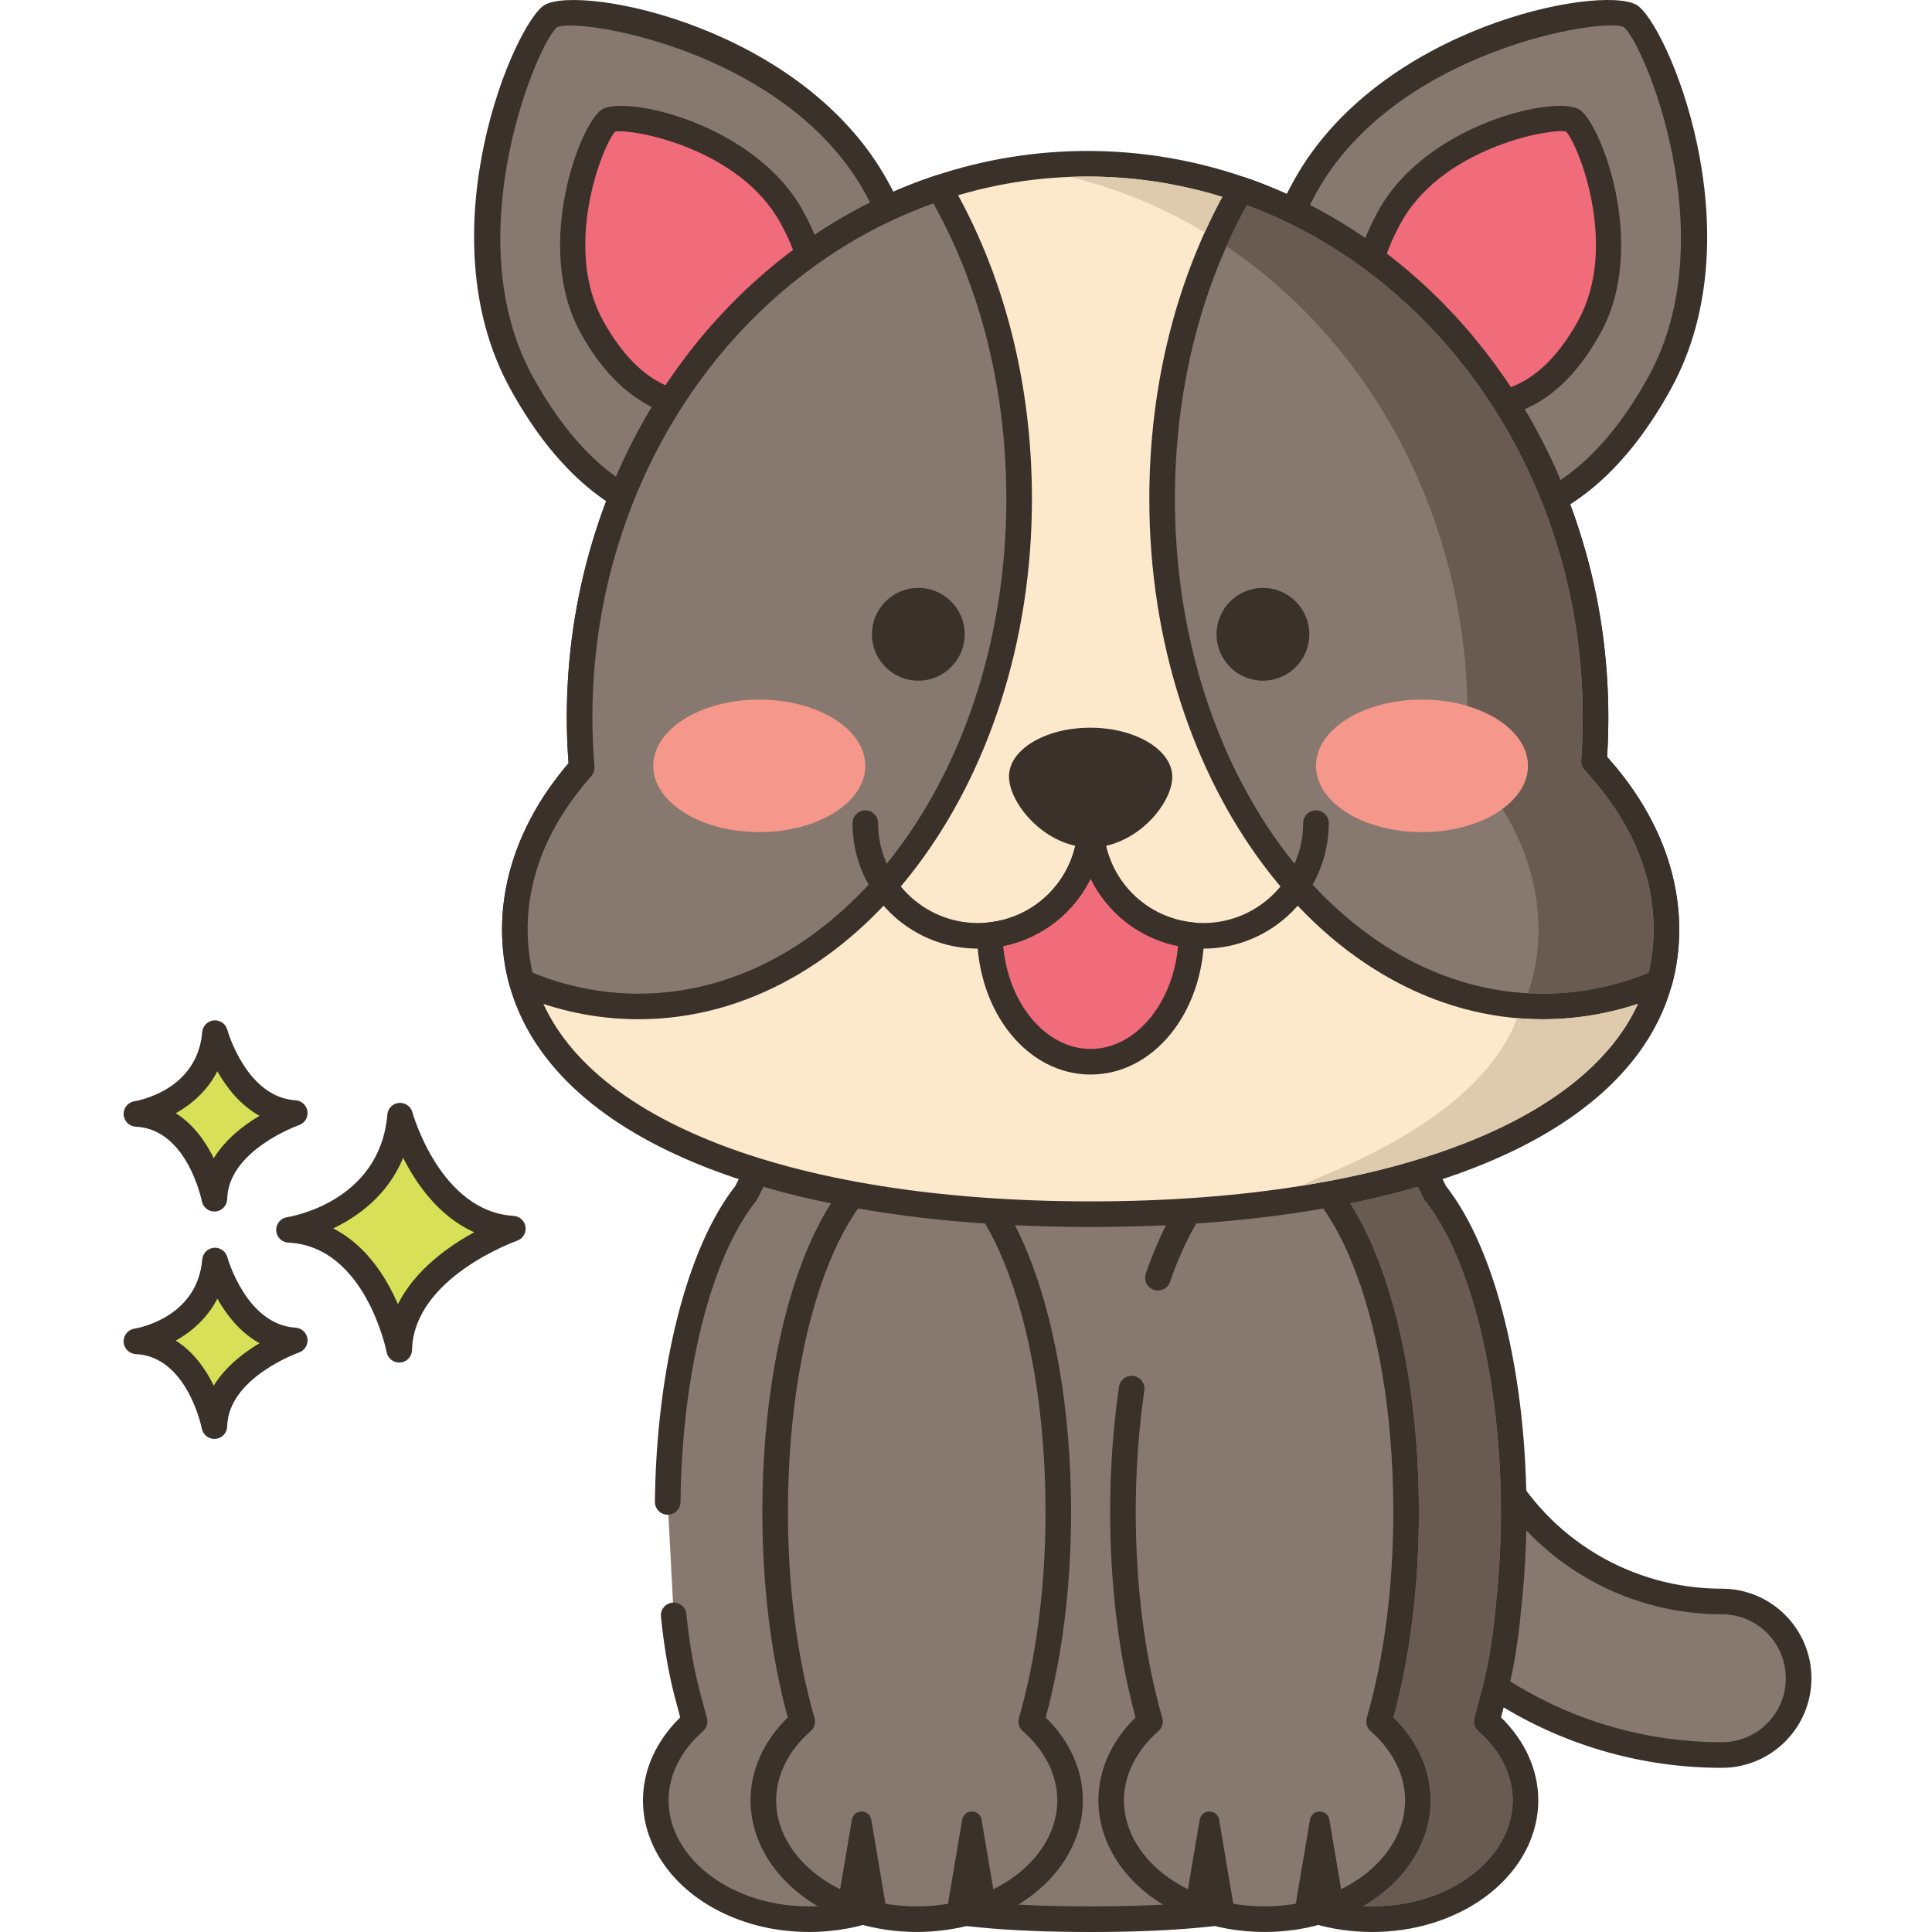 <svg height="452pt" viewBox="-28 0 452 452.98" width="452pt" xmlns="http://www.w3.org/2000/svg"><path d="m65.309 261.582c-1.945 23.125-26.047 26.777-26.047 26.777 20.691.973 25.848 28.117 25.848 28.117.445-19.352 26.645-28.402 26.645-28.402-19.629-1.172-26.445-26.492-26.445-26.492zm0 0" fill="#d7e057"/><path d="m91.934 285.078c-17.211-1.031-23.664-24.047-23.727-24.281-.379-1.406-1.707-2.328-3.168-2.203-1.449.129-2.594 1.281-2.715 2.734-1.723 20.43-22.629 23.926-23.512 24.062-1.527.23-2.625 1.582-2.547 3.125.082 1.539 1.316 2.766 2.855 2.84 18.059.852 23 25.438 23.047 25.684.273 1.422 1.52 2.434 2.945 2.434.082 0 .168 0 .25-.008 1.531-.129 2.715-1.387 2.75-2.918.387-17.02 24.383-25.555 24.625-25.637 1.352-.473 2.184-1.828 1.988-3.246-.195-1.418-1.363-2.5-2.793-2.586zm-27.133 20.691c-2.711-6.258-7.418-13.812-15.172-17.754 5.863-2.809 12.816-7.824 16.402-16.547 3.102 6.145 8.398 13.762 16.668 17.449-6.016 3.277-13.844 8.809-17.898 16.852zm0 0" fill="#3a312a"/><path d="m21.914 295.543c-1.379 16.359-18.426 18.941-18.426 18.941 14.637.688 18.285 19.887 18.285 19.887.312-13.688 18.844-20.09 18.844-20.09-13.883-.832-18.703-18.738-18.703-18.738zm0 0" fill="#d7e057"/><path d="m40.797 311.285c-11.535-.688-15.945-16.371-15.988-16.527-.379-1.406-1.723-2.332-3.164-2.207-1.449.133-2.598 1.289-2.719 2.738-1.156 13.742-15.293 16.133-15.887 16.227-1.523.23-2.625 1.582-2.543 3.121.078 1.543 1.312 2.77 2.855 2.844 12.07.566 15.445 17.289 15.477 17.449.273 1.426 1.52 2.441 2.945 2.441.082 0 .168-.004.25-.012 1.531-.125 2.719-1.387 2.754-2.922.258-11.418 16.66-17.266 16.824-17.324 1.352-.469 2.184-1.824 1.992-3.242-.203-1.418-1.371-2.5-2.797-2.586zm-19.172 13.59c-1.848-3.77-4.68-7.891-8.895-10.559 3.715-2.082 7.395-5.258 9.742-9.832 2.113 3.746 5.309 7.906 9.883 10.449-3.699 2.199-7.977 5.477-10.73 9.941zm0 0" fill="#3a312a"/><path d="m21.914 242.227c-1.379 16.359-18.426 18.941-18.426 18.941 14.637.688 18.285 19.887 18.285 19.887.312-13.688 18.844-20.09 18.844-20.09-13.883-.832-18.703-18.738-18.703-18.738zm0 0" fill="#d7e057"/><path d="m40.797 257.969c-11.535-.688-15.945-16.367-15.988-16.527-.379-1.402-1.723-2.328-3.164-2.203-1.449.129-2.598 1.285-2.719 2.734-1.156 13.742-15.293 16.133-15.887 16.227-1.523.23-2.625 1.582-2.543 3.125.078 1.539 1.312 2.766 2.855 2.84 12.07.57 15.445 17.289 15.477 17.453.273 1.422 1.52 2.438 2.945 2.438.082 0 .168 0 .25-.008 1.531-.129 2.719-1.387 2.754-2.922.258-11.422 16.66-17.27 16.824-17.324 1.352-.469 2.184-1.828 1.992-3.246-.203-1.418-1.371-2.5-2.797-2.586zm-19.172 13.59c-1.848-3.77-4.68-7.891-8.895-10.559 3.715-2.082 7.395-5.258 9.742-9.832 2.113 3.75 5.309 7.91 9.883 10.445-3.699 2.203-7.977 5.484-10.73 9.945zm0 0" fill="#3a312a"/><path d="m375.219 375.488c-22.328 0-42.707-12.25-53.184-31.973l-2.922-5.492c-4.66-8.777-15.559-12.117-24.34-7.449-8.777 4.664-12.113 15.562-7.449 24.34l2.918 5.492c16.738 31.508 49.297 51.082 84.977 51.082 9.941 0 18-8.059 18-18 0-9.945-8.055-18-18-18zm0 0" fill="#87796f"/><path d="m375.219 372.488c-21.215 0-40.582-11.641-50.535-30.379l-2.918-5.496c-2.633-4.953-7.035-8.586-12.398-10.227-5.367-1.645-11.043-1.098-16 1.535-4.953 2.633-8.586 7.035-10.227 12.402-1.641 5.363-1.098 11.043 1.539 16l2.918 5.492c17.262 32.488 50.836 52.672 87.625 52.672 11.578 0 21-9.418 21-21-.004-11.582-9.422-21-21.004-21zm0 36c-34.559 0-66.109-18.965-82.328-49.488l-2.918-5.496c-1.875-3.539-2.27-7.594-1.098-11.426 1.176-3.832 3.77-6.977 7.309-8.859 2.199-1.168 4.598-1.762 7.02-1.762 1.477 0 2.961.223 4.406.664 3.832 1.176 6.977 3.766 8.855 7.305l2.922 5.496c10.996 20.703 32.391 33.562 55.832 33.562 8.273 0 15 6.727 15 15s-6.727 15.004-15 15.004zm0 0" fill="#3a312a"/><path d="m320.07 403.633c.387-1.34.742-2.734 1.102-4.133 1.914-6.629 3.266-14.121 4.004-22.555.789-7.145 1.238-14.652 1.238-22.434 0-32.781-7.5-61.129-18.418-74.809-17.84-36.707-47.355-60.727-80.777-60.727-33.418 0-62.934 24.02-80.773 60.727-10.652 13.348-18.031 40.672-18.387 72.438l1.402 26.602c.766 7.691 2.031 14.613 3.809 20.758.355 1.398.711 2.793 1.102 4.137-5.648 4.934-9.109 11.395-9.109 18.496 0 10.145 7 19.035 17.48 23.887 3.539 1.648 7.477 2.844 11.676 3.457 2.207.32 4.473.5 6.801.5s4.594-.18 6.801-.5c4.195-.613 8.137-1.809 11.676-3.457.406-.188.801-.395 1.195-.594 13.812 3.594 29.578 4.551 46.328 4.551s32.516-.957 46.332-4.551c.395.199.785.406 1.195.594 3.539 1.648 7.477 2.844 11.672 3.457 2.207.32 4.473.5 6.801.5s4.594-.18 6.805-.5c4.195-.613 8.133-1.809 11.672-3.457 10.484-4.852 17.484-13.746 17.484-23.887 0-7.102-3.461-13.562-9.109-18.5zm0 0" fill="#87796f"/><path d="m323.449 402.672c.211-.789.41-1.578.602-2.336 1.988-6.859 3.371-14.641 4.109-23.059.832-7.523 1.258-15.184 1.258-22.77 0-32.363-7.223-61.586-18.867-76.41-19.008-38.91-50.137-62.125-83.332-62.125-33.191 0-64.32 23.215-83.328 62.125-11.273 14.359-18.48 42.664-18.832 74.012-.016 1.656 1.312 3.012 2.969 3.031h.031c1.645 0 2.984-1.32 3-2.965.336-30.266 7.133-57.32 17.73-70.598.141-.172.258-.363.355-.562 17.965-36.969 47.152-59.039 78.074-59.039 30.926 0 60.117 22.07 78.078 59.039.098.199.215.387.355.562 10.789 13.52 17.766 42.148 17.766 72.934 0 7.363-.41 14.797-1.23 22.172-.711 8.102-2.02 15.496-3.922 22.078-.348 1.367-.699 2.734-1.074 4.043-.324 1.121.031 2.324.91 3.09 5.207 4.551 8.082 10.316 8.082 16.234 0 8.559-6.035 16.668-15.75 21.168-3.367 1.57-7.012 2.648-10.836 3.211-4.293.621-8.465.617-12.742.004-3.832-.566-7.48-1.645-10.848-3.215-.266-.125-.527-.258-.785-.387l-.324-.164c-.652-.328-1.398-.406-2.105-.223-11.836 3.078-25.891 4.453-45.574 4.453-19.68 0-33.734-1.375-45.57-4.453-.703-.184-1.449-.105-2.105.223l-.324.164c-.258.133-.516.266-.789.391-3.363 1.566-7.012 2.648-10.836 3.211-4.293.617-8.461.617-12.738 0-3.832-.562-7.48-1.645-10.852-3.215-9.711-4.496-15.742-12.605-15.742-21.164 0-5.918 2.871-11.684 8.082-16.238.879-.766 1.23-1.969.91-3.09-.379-1.309-.73-2.676-1.105-4.137-1.707-5.918-2.957-12.723-3.707-20.223-.164-1.648-1.613-2.836-3.281-2.688-1.648.168-2.855 1.633-2.688 3.285.785 7.863 2.102 15.027 3.883 21.195.207.816.418 1.633.629 2.438-5.641 5.504-8.727 12.352-8.727 19.457 0 10.926 7.363 21.121 19.211 26.609 3.891 1.812 8.102 3.059 12.516 3.711 4.863.703 9.602.703 14.469-.004 4.406-.648 8.617-1.895 12.5-3.707.094-.043.188-.086.277-.129 12.117 3.016 26.371 4.367 45.984 4.367 19.617 0 33.871-1.352 45.984-4.367.09.043.18.086.27.129 3.891 1.812 8.102 3.059 12.516 3.711 2.43.348 4.863.527 7.23.527 2.371 0 4.801-.18 7.238-.531 4.406-.648 8.617-1.895 12.5-3.703 11.855-5.492 19.223-15.688 19.223-26.613.004-7.109-3.082-13.953-8.727-19.461zm0 0" fill="#3a312a"/><path d="m213.297 403.633c3.98-13.781 6.344-30.746 6.344-49.125 0-46.141-14.855-83.535-33.191-83.535-18.34 0-33.195 37.391-33.195 83.535 0 18.379 2.367 35.344 6.344 49.125-5.648 4.934-9.109 11.398-9.109 18.496 0 10.145 7 19.035 17.48 23.887 3.543 1.652 7.48 2.844 11.676 3.461 2.207.316 4.473.496 6.801.496 2.328 0 4.594-.176 6.805-.496 4.195-.617 8.133-1.809 11.676-3.461 10.48-4.852 17.48-13.742 17.48-23.887.004-7.098-3.461-13.559-9.109-18.496zm0 0" fill="#87796f"/><g fill="#3a312a"><path d="m216.684 402.68c3.902-14.258 5.957-30.863 5.957-48.172 0-48.523-15.895-86.535-36.195-86.535-20.297 0-36.195 38.012-36.195 86.535 0 17.309 2.059 33.914 5.961 48.172-5.641 5.504-8.727 12.348-8.727 19.453 0 10.922 7.367 21.121 19.215 26.605 3.891 1.812 8.102 3.062 12.516 3.711 2.43.352 4.863.527 7.23.527 2.367 0 4.801-.176 7.238-.527 4.41-.648 8.617-1.898 12.496-3.707 11.859-5.488 19.223-15.684 19.223-26.609.004-7.105-3.078-13.949-8.719-19.453zm-13.027 40.621c-3.363 1.566-7.012 2.648-10.832 3.211-4.301.617-8.465.613-12.742 0-3.832-.562-7.48-1.645-10.852-3.215-9.707-4.496-15.742-12.605-15.742-21.164 0-5.918 2.871-11.684 8.082-16.238.879-.766 1.23-1.969.91-3.09-4.074-14.117-6.227-30.816-6.227-48.293 0-48.172 15.613-80.535 30.195-80.535s30.195 32.359 30.195 80.535c0 17.477-2.152 34.176-6.227 48.293-.324 1.121.031 2.324.91 3.09 5.207 4.555 8.082 10.32 8.082 16.238-.004 8.559-6.035 16.668-15.754 21.168zm0 0"/><path d="m175.797 426.664c-.434-2.566-4.121-2.566-4.555 0l-3.27 19.355c3.539 1.652 7.477 2.844 11.672 3.461zm0 0"/><path d="m201.656 426.664c-.438-2.566-4.121-2.566-4.555 0l-3.852 22.812c4.195-.613 8.133-1.809 11.676-3.457zm0 0"/></g><path d="m294.844 403.633c3.977-13.781 6.344-30.746 6.344-49.125 0-46.141-14.855-83.535-33.195-83.535-9.973 0-18.91 11.078-24.996 28.598l-6.152 26.004c-1.32 9.016-2.047 18.762-2.047 28.934 0 18.379 2.367 35.344 6.344 49.125-5.648 4.934-9.109 11.398-9.109 18.496 0 10.145 7.004 19.035 17.484 23.887 3.539 1.652 7.477 2.844 11.672 3.461 2.207.316 4.477.496 6.805.496 2.324 0 4.594-.176 6.801-.496 4.195-.617 8.133-1.809 11.672-3.461 10.484-4.852 17.484-13.742 17.484-23.887.004-7.098-3.457-13.559-9.105-18.496zm0 0" fill="#87796f"/><path d="m298.227 402.68c3.902-14.254 5.961-30.859 5.961-48.172 0-48.523-15.898-86.535-36.195-86.535-11.09 0-20.973 10.875-27.828 30.613-.543 1.566.285 3.273 1.848 3.816 1.57.543 3.277-.285 3.82-1.852 5.781-16.641 14.062-26.578 22.16-26.578 14.582 0 30.195 32.363 30.195 80.535 0 17.484-2.152 34.184-6.227 48.293-.324 1.121.031 2.328.91 3.094 5.211 4.551 8.082 10.316 8.082 16.234 0 8.559-6.035 16.668-15.75 21.168-3.363 1.57-7.012 2.648-10.836 3.211-4.293.617-8.457.617-12.742.004-3.832-.566-7.48-1.645-10.848-3.219-9.711-4.496-15.742-12.602-15.742-21.164 0-5.918 2.871-11.684 8.082-16.234.879-.766 1.23-1.973.91-3.094-4.074-14.113-6.23-30.812-6.23-48.293 0-9.793.68-19.379 2.016-28.496.242-1.641-.891-3.164-2.531-3.406-1.648-.246-3.164.895-3.406 2.531-1.375 9.406-2.078 19.289-2.078 29.371 0 17.309 2.059 33.914 5.961 48.172-5.641 5.504-8.723 12.348-8.723 19.453 0 10.922 7.363 21.121 19.215 26.605 3.887 1.812 8.094 3.062 12.512 3.711 2.43.352 4.863.527 7.23.527 2.371 0 4.801-.176 7.234-.527 4.41-.648 8.621-1.898 12.5-3.707 11.859-5.488 19.223-15.688 19.223-26.609.004-7.105-3.082-13.949-8.723-19.453zm0 0" fill="#3a312a"/><path d="m257.34 426.664c-.434-2.566-4.121-2.566-4.555 0l-3.27 19.355c3.539 1.652 7.48 2.844 11.676 3.461zm0 0" fill="#3a312a"/><path d="m283.199 426.664c-.434-2.566-4.121-2.566-4.555 0l-3.852 22.812c4.199-.613 8.137-1.809 11.676-3.457zm0 0" fill="#3a312a"/><path d="m177.02 43.918c-19.145-34.824-69.559-43.875-76.293-40.172-5.508 3.027-26.109 51.117-6.965 85.941s45.562 38.73 68.551 26.09c22.992-12.637 33.852-37.031 14.707-71.859zm0 0" fill="#87796f"/><path d="m179.648 42.473c-19.883-36.172-71.688-46.125-80.367-41.355-6.871 3.777-28.395 53.191-8.148 90.016 9.422 17.141 21.051 27.996 34.559 32.262 4.168 1.316 8.473 1.973 12.852 1.973 8.27 0 16.809-2.336 25.215-6.957 12.855-7.066 21.363-17.258 24.609-29.469 3.637-13.695.703-29.328-8.719-46.469zm2.918 44.926c-2.809 10.59-10.312 19.492-21.699 25.754-11.383 6.258-22.922 7.82-33.371 4.52-11.988-3.789-22.457-13.688-31.109-29.43-18.098-32.922 1.34-78.602 5.781-81.867.5-.254 1.527-.395 2.98-.395 11.934 0 52.715 9.324 69.238 39.383 8.66 15.742 11.41 29.887 8.18 42.035zm0 0" fill="#3a312a"/><path d="m157.129 50.844c-10.773-19.598-39.148-24.691-42.938-22.609-3.102 1.703-14.695 28.77-3.922 48.371 10.773 19.602 25.645 21.801 38.586 14.684 12.938-7.113 19.051-20.844 8.273-40.445zm0 0" fill="#f16c7a"/><path d="m159.758 49.398c-11.047-20.098-41-27.102-47.012-23.793-4.949 2.719-16.391 31.91-5.109 52.445 7.203 13.102 17.07 19.973 27.883 19.973 4.789 0 9.766-1.352 14.777-4.105 7.555-4.152 12.566-10.168 14.484-17.398 2.141-8.043.445-17.168-5.023-27.121zm-.773 25.582c-1.488 5.605-5.492 10.336-11.578 13.684-13.414 7.379-25.672 2.578-34.512-13.504-9.469-17.23-.219-40.859 2.82-44.289 3.906-.789 29.078 3.758 38.785 21.418 4.703 8.555 6.211 16.188 4.484 22.691zm0 0" fill="#3a312a"/><path d="m353.711 3.746c-6.734-3.703-57.148 5.348-76.289 40.172-19.145 34.828-8.285 59.223 14.707 71.859 22.992 12.641 49.406 8.734 68.551-26.09 19.145-34.824-1.457-82.914-6.969-85.941zm0 0" fill="#87796f"/><path d="m355.156 1.117c-8.68-4.777-60.48 5.18-80.367 41.355-17.762 32.312-11.824 60.699 15.891 75.934 8.406 4.621 16.941 6.957 25.211 6.957 4.383 0 8.688-.656 12.855-1.973 13.512-4.266 25.137-15.117 34.559-32.258 20.246-36.824-1.273-86.238-8.148-90.016zm2.895 87.125c-8.656 15.742-19.121 25.641-31.109 29.43-10.445 3.297-21.984 1.738-33.371-4.52-24.785-13.625-29.711-38.332-13.523-67.789 18.543-33.73 67.625-41.344 72.145-39.031 4.52 3.309 23.957 48.988 5.859 81.91zm0 0" fill="#3a312a"/><path d="m340.25 28.234c-3.789-2.082-32.164 3.012-42.941 22.609-10.773 19.602-4.664 33.332 8.281 40.445 12.938 7.117 27.805 4.918 38.582-14.684 10.773-19.602-.82-46.668-3.922-48.371zm0 0" fill="#f16c7a"/><path d="m341.695 25.605c-6.02-3.301-35.965 3.699-47.012 23.797-5.473 9.953-7.164 19.074-5.027 27.121 1.922 7.227 6.93 13.242 14.484 17.398 4.934 2.707 9.949 4.078 14.82 4.078 2.598 0 5.152-.387 7.633-1.172 7.938-2.504 14.734-8.824 20.203-18.777 11.289-20.531-.152-49.723-5.102-52.445zm-.152 49.555c-4.703 8.555-10.34 13.918-16.754 15.945-5.527 1.746-11.668.902-17.754-2.441-6.086-3.344-10.09-8.078-11.578-13.684-1.727-6.504-.219-14.137 4.484-22.691 9.066-16.5 31.625-21.551 37.641-21.551.477 0 .852.031 1.105.094 3.004 3.277 12.367 27.027 2.855 44.328zm0 0" fill="#3a312a"/><path d="m345.898 179.258c-.219-.242-.438-.48-.656-.742.238-3.418.359-6.84.359-10.34 0-14.121-2.062-27.719-5.922-40.461-11.879-39.539-40.738-70.719-77.199-83.277-11.359-3.922-23.441-6.043-35.98-6.043-12.102 0-23.781 1.961-34.781 5.641-37 12.281-66.379 43.703-78.398 83.703-3.84 12.738-5.922 26.316-5.922 40.438 0 3.801.16 7.539.461 11.242.02.18.02.359.039.539-10 11.34-15.68 24.258-15.68 38 0 4.32.562 8.418 1.641 12.301 10.121 36.52 65.98 54.418 133.359 54.418 67.383 0 123.242-17.898 133.363-54.418 1.078-3.883 1.637-7.98 1.637-12.301 0-14.039-5.918-27.199-16.32-38.699zm0 0" fill="#fce8cb"/><path d="m348.316 177.457c.191-3.078.285-6.125.285-9.281 0-14.172-2.039-28.078-6.047-41.324-12.172-40.512-41.742-72.383-79.094-85.25-11.934-4.117-24.367-6.207-36.961-6.207-12.215 0-24.234 1.953-35.723 5.793-37.965 12.602-67.992 44.633-80.328 85.684-4.012 13.312-6.047 27.211-6.047 41.305 0 3.484.133 7.051.41 10.762-10.203 11.949-15.59 25.418-15.59 39.02 0 4.527.586 8.934 1.746 13.098 9.824 35.457 60.762 56.621 136.254 56.621 75.488 0 126.426-21.164 136.25-56.617 1.16-4.172 1.75-8.582 1.75-13.102 0-14.18-5.84-28.172-16.906-40.5zm9.375 52c-8.93 32.211-58.922 52.219-130.469 52.219-71.551 0-121.543-20.008-130.469-52.223-1.02-3.645-1.531-7.512-1.531-11.496 0-12.664 5.023-24.781 14.93-36.016.562-.641.824-1.59.723-2.438-.008-.141-.016-.277-.023-.328-.301-3.691-.453-7.395-.453-11 0-13.508 1.953-26.824 5.793-39.578 11.773-39.184 40.363-69.734 76.48-81.719 10.879-3.637 22.262-5.484 33.828-5.484 11.926 0 23.699 1.977 35.004 5.875 35.535 12.242 63.684 42.637 75.301 81.316 3.844 12.684 5.793 26.004 5.793 39.59 0 3.441-.117 6.758-.352 10.129-.055.777.195 1.547.699 2.141.246.293.496.566.73.82 10.312 11.406 15.543 23.75 15.543 36.688.004 3.98-.512 7.852-1.527 11.504zm0 0" fill="#3a312a"/><path d="m191.719 44.035c-37 12.281-66.379 43.703-78.398 83.703-3.84 12.738-5.922 26.316-5.922 40.438 0 3.801.16 7.539.461 11.242.02.18.02.359.039.539-10 11.34-15.68 24.258-15.68 38 0 4.32.562 8.418 1.641 12.301 8.621 3.719 17.82 5.719 27.359 5.719 49.301 0 89.242-53.281 89.242-119 0-27.48-6.98-52.801-18.742-72.941zm0 0" fill="#87796f"/><path d="m194.312 42.523c-.711-1.227-2.184-1.777-3.535-1.336-37.965 12.602-67.992 44.633-80.328 85.684-4.012 13.312-6.047 27.211-6.047 41.305 0 3.484.133 7.051.41 10.762-10.203 11.949-15.59 25.418-15.59 39.02 0 4.527.586 8.934 1.746 13.102.246.875.871 1.594 1.703 1.953 9.176 3.957 18.781 5.961 28.551 5.961 50.863 0 92.238-54.727 92.238-122 0-27.25-6.621-52.996-19.148-74.449zm-73.09 190.453c-8.473 0-16.82-1.652-24.832-4.91-.777-3.234-1.168-6.629-1.168-10.109 0-12.664 5.023-24.781 14.93-36.016.562-.641.824-1.59.723-2.438-.008-.141-.016-.277-.023-.328-.301-3.691-.453-7.395-.453-11 0-13.508 1.953-26.824 5.793-39.578 11.523-38.34 39.141-68.414 74.156-80.918 11.203 20.105 17.109 44.004 17.109 69.293.004 63.965-38.684 116.004-86.234 116.004zm0 0" fill="#3a312a"/><path d="m345.898 179.258c-.219-.242-.438-.48-.656-.742.238-3.418.359-6.84.359-10.34 0-14.121-2.062-27.719-5.922-40.461-11.879-39.539-40.738-70.719-77.199-83.277-11.602 20.078-18.5 45.238-18.5 72.539 0 65.719 39.941 119 89.238 119 9.543 0 18.742-2 27.363-5.719 1.078-3.883 1.637-7.98 1.637-12.301 0-14.039-5.918-27.199-16.32-38.699zm0 0" fill="#87796f"/><path d="m348.316 177.457c.191-3.078.285-6.125.285-9.281 0-14.172-2.039-28.078-6.047-41.324-12.172-40.512-41.742-72.383-79.098-85.25-1.348-.469-2.855.09-3.574 1.332-12.363 21.41-18.902 47.012-18.902 74.043 0 67.273 41.379 122 92.242 122 9.77 0 19.375-2.008 28.547-5.965.832-.359 1.457-1.074 1.703-1.949 1.16-4.172 1.75-8.582 1.75-13.105 0-14.18-5.84-28.172-16.906-40.5zm9.734 50.609c-8.012 3.258-16.355 4.91-24.828 4.91-47.551 0-86.242-52.039-86.242-116 0-25.066 5.828-48.816 16.871-68.863 34.422 12.75 61.594 42.652 72.957 80.473 3.844 12.684 5.793 26.004 5.793 39.59 0 3.445-.117 6.758-.352 10.129-.055.781.195 1.547.699 2.145.246.293.496.566.73.82 10.312 11.406 15.543 23.75 15.543 36.688 0 3.477-.395 6.871-1.172 10.109zm0 0" fill="#3a312a"/><path d="m227.27 170.621c-10.57-.043-19.164 5.059-19.191 11.402-.031 6.344 8.496 16.629 19.066 16.676 10.574.047 19.191-10.164 19.219-16.508.027-6.34-8.52-11.523-19.094-11.57zm0 0" fill="#3a312a"/><path d="m227.219 193c0 13.66-10.348 24.875-23.633 26.258.25 16.453 10.738 29.68 23.633 29.68 12.898 0 23.387-13.223 23.637-29.68-13.289-1.383-23.637-12.598-23.637-26.258zm0 0" fill="#f16c7a"/><path d="m251.164 216.277c-11.941-1.246-20.945-11.25-20.945-23.277 0-1.656-1.344-3-3-3s-3 1.344-3 3c0 12.027-9.004 22.031-20.945 23.277-1.543.16-2.711 1.473-2.688 3.027.277 18.301 11.977 32.633 26.633 32.633s26.355-14.332 26.633-32.633c.027-1.555-1.141-2.867-2.688-3.027zm-23.941 29.66c-10.492 0-19.301-10.605-20.5-24.125 9.109-1.844 16.574-7.812 20.5-15.816 3.926 8.004 11.387 13.973 20.496 15.816-1.195 13.52-10.008 24.125-20.496 24.125zm0 0" fill="#3a312a"/><path d="m227.223 190c-1.656 0-3 1.344-3 3 0 12.027-9.004 22.031-20.988 23.281-.754.09-1.57.133-2.43.133-12.91 0-23.414-10.504-23.414-23.414 0-1.656-1.344-3-3-3s-3 1.344-3 3c0 16.219 13.199 29.414 29.414 29.414 1.094 0 2.148-.059 3.094-.172 15.008-1.562 26.324-14.133 26.324-29.242 0-1.656-1.344-3-3-3zm0 0" fill="#3a312a"/><path d="m280.051 190c-1.656 0-3 1.344-3 3 0 12.91-10.504 23.414-23.414 23.414-.859 0-1.676-.043-2.469-.137-11.941-1.246-20.945-11.25-20.945-23.277 0-1.656-1.344-3-3-3s-3 1.344-3 3c0 15.109 11.316 27.68 26.281 29.238.988.117 2.039.176 3.133.176 16.219 0 29.414-13.195 29.414-29.414 0-1.656-1.344-3-3-3zm0 0" fill="#3a312a"/><path d="m174.391 179.562c0-8.582-11.129-15.539-24.859-15.539s-24.859 6.957-24.859 15.539 11.129 15.539 24.859 15.539 24.859-6.957 24.859-15.539zm0 0" fill="#f5978a"/><path d="m304.91 164.023c-13.73 0-24.859 6.957-24.859 15.539s11.129 15.539 24.859 15.539c13.73 0 24.859-6.957 24.859-15.539s-11.129-15.539-24.859-15.539zm0 0" fill="#f5978a"/><path d="m186.824 137.84c-6.012 0-10.879 4.871-10.879 10.875 0 6.008 4.871 10.879 10.879 10.879 6.004 0 10.875-4.871 10.875-10.879 0-6.004-4.871-10.875-10.875-10.875zm0 0" fill="#3a312a"/><path d="m267.617 137.84c-6.004 0-10.875 4.871-10.875 10.875 0 6.008 4.871 10.879 10.875 10.879 6.008 0 10.879-4.871 10.879-10.879 0-6.004-4.871-10.875-10.879-10.875zm0 0" fill="#3a312a"/><path d="m318.098 405.895c-.879-.766-1.23-1.969-.91-3.09.379-1.309.73-2.676 1.078-4.039 1.902-6.59 3.211-13.988 3.922-22.078.82-7.395 1.23-14.832 1.23-22.176 0-30.785-6.973-59.41-17.77-72.934-.133-.172-.254-.359-.352-.559-.453-.934-.922-1.852-1.387-2.766-5.012 1.457-10.293 2.754-15.828 3.879 9.77 15.34 16.105 41.758 16.105 72.379 0 17.305-2.059 33.91-5.961 48.172 5.641 5.504 8.723 12.348 8.723 19.453 0 9.805-5.949 19.016-15.738 24.77 2.785.125 5.555.016 8.379-.391 3.824-.562 7.473-1.645 10.836-3.211 9.715-4.5 15.75-12.609 15.75-21.168.004-5.926-2.867-11.691-8.078-16.242zm0 0" fill="#695b51"/><path d="m226.5 41.395c-1.379 0-2.781.023-4.16.082 3.441.82 6.82 1.82 10.141 2.961 7.52 2.598 14.719 5.98 21.5 10.059 1.262-2.84 2.641-5.602 4.102-8.32-10.242-3.16-20.84-4.781-31.582-4.781zm0 0" fill="#decaad"/><path d="m333.219 238.977c-2 0-4-.082-5.977-.262-10.023 26.262-50.703 38.082-50.141 39.223 40.641-6.582 68.859-21.602 78.438-42.582-7.258 2.402-14.738 3.621-22.32 3.621zm0 0" fill="#decaad"/><path d="m343.68 181.277c-.281-.32-.5-.562-.719-.82-.52-.602-.762-1.359-.719-2.141.238-3.398.359-6.719.359-10.141 0-13.578-1.941-26.898-5.801-39.578-11.359-37.84-38.52-67.742-72.941-80.48-1.719 3.121-3.32 6.34-4.758 9.641 23.641 15.938 41.777 40.66 50.578 69.957 3.621 11.941 5.66 24.641 5.902 37.82 8.398 2.48 14.199 7.82 14.199 14.02 0 3.883-2.262 7.402-6 10.121 5.461 8.801 8.438 18.32 8.438 28.281 0 4.32-.559 8.418-1.637 12.301-.242.879-.523 1.758-.82 2.617 1.137.062 2.297.102 3.457.102 8.48 0 16.82-1.66 24.82-4.922.781-3.219 1.18-6.617 1.18-10.098 0-12.941-5.238-25.281-15.539-36.68zm0 0" fill="#695b51"/></svg>